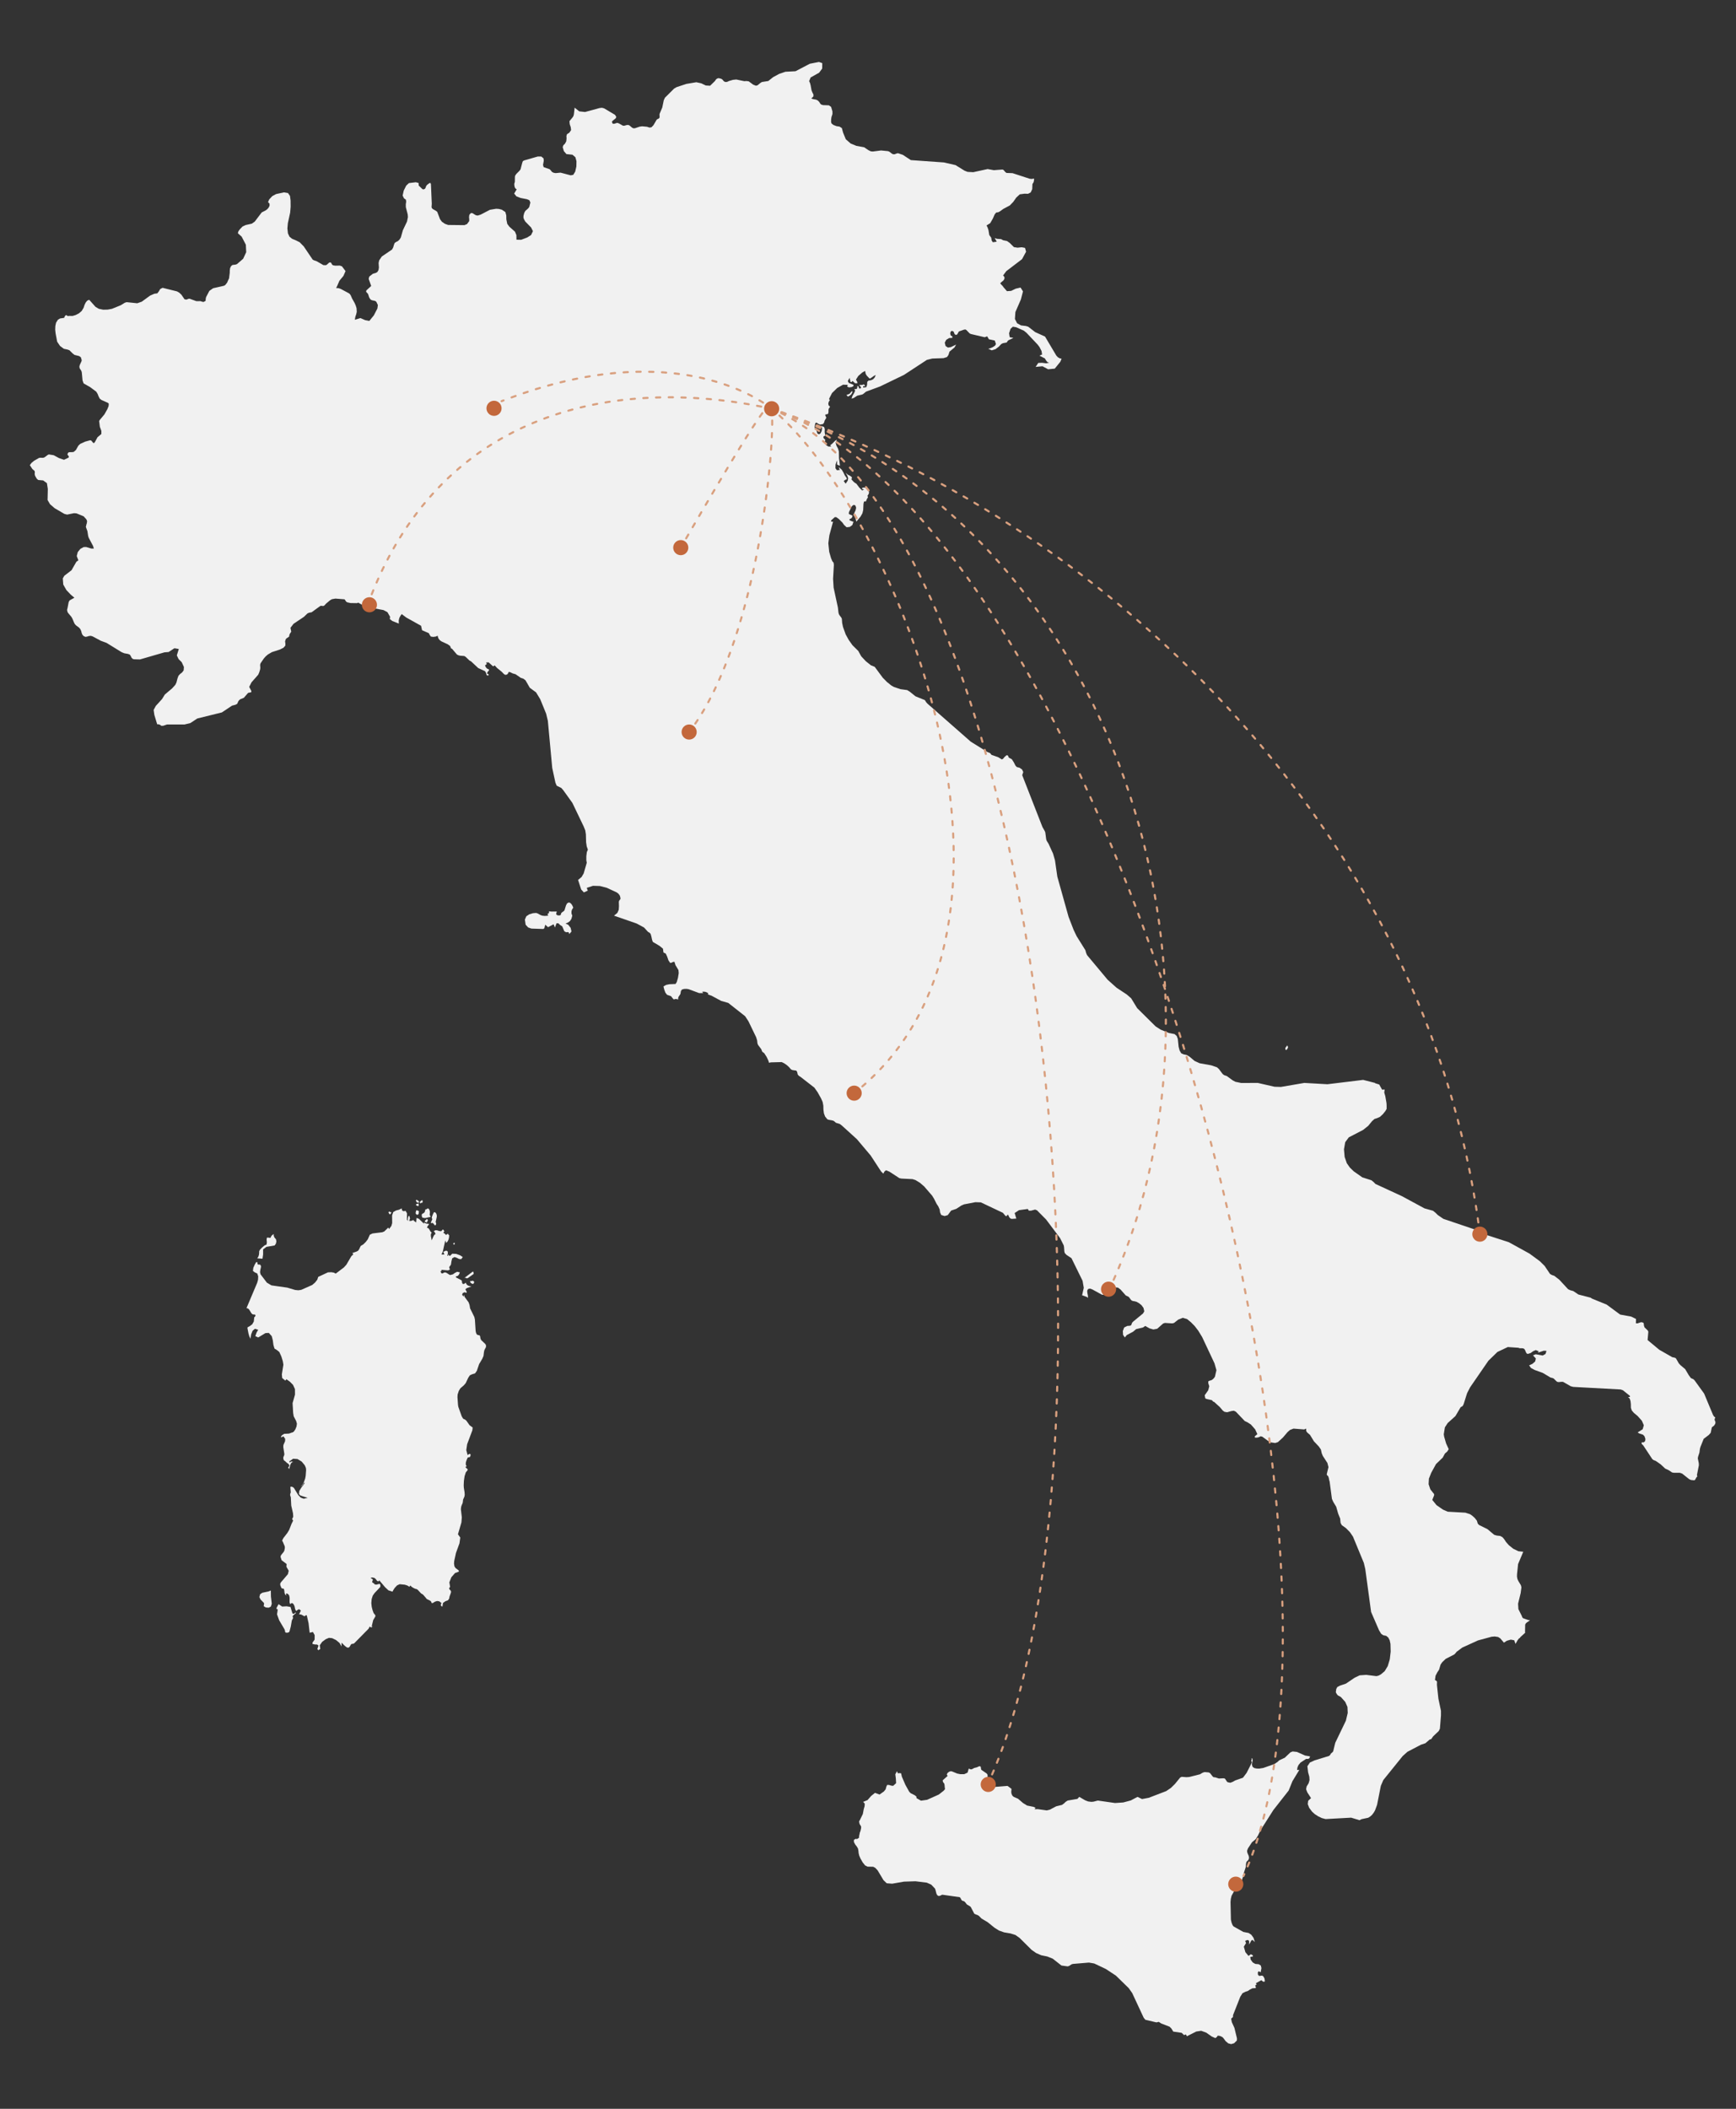 <?xml version="1.0" encoding="utf-8"?>
<!-- Generator: Adobe Illustrator 15.0.0, SVG Export Plug-In . SVG Version: 6.00 Build 0)  -->
<!DOCTYPE svg PUBLIC "-//W3C//DTD SVG 1.1//EN" "http://www.w3.org/Graphics/SVG/1.1/DTD/svg11.dtd">
<svg version="1.1" id="Livello_1" xmlns="http://www.w3.org/2000/svg" xmlns:xlink="http://www.w3.org/1999/xlink" x="0px" y="0px"
	 width="396.85px" height="481.89px" viewBox="0 0 396.85 481.89" enable-background="new 0 0 396.85 481.89" xml:space="preserve">
<rect x="0" y="0" width="396.85" height="481.89" fill="#333333" stroke="none"/>
<g>
	<polygon fill="#F1F1F1" points="95.77,274.556 95.536,274.323 95.428,274.268 95.337,274.227 95.281,274.203 95.185,274.179 
		95.045,274.323 95.173,274.537 95.232,274.655 95.251,274.766 95.564,274.8 95.798,274.841 	"/>
	<polygon fill="#F1F1F1" points="96.527,274.195 96.392,274.323 96.139,274.471 96.04,274.636 95.931,274.668 96.139,275.045 
		96.286,274.81 96.375,274.884 96.482,274.861 96.599,274.715 96.635,274.508 96.567,274.384 	"/>
	<polygon fill="#F1F1F1" points="95.056,275.346 95.263,275.478 95.498,275.608 95.712,275.555 95.682,275.015 95.185,275.151 	"/>
	<polygon fill="#F1F1F1" points="95.065,277.374 95.193,277.511 95.281,277.573 95.348,277.573 95.418,277.61 95.691,277.438 
		95.77,276.773 95.428,276.605 95.271,276.577 95.115,276.636 95.008,277.2 	"/>
	<polygon fill="#F1F1F1" points="89.214,276.939 89.085,276.939 88.934,276.831 88.794,277.065 89.096,277.531 89.292,277.374 
		89.429,277.21 89.389,277.183 89.466,277.015 	"/>
	<polygon fill="#F1F1F1" points="97.223,278.87 97.106,279.025 97.134,279.259 97.357,279.24 97.445,279.309 97.533,279.453 
		97.845,278.803 97.552,278.499 97.464,278.702 	"/>
	<polygon fill="#F1F1F1" points="103.806,284.396 103.836,284.435 103.911,284.322 103.943,284.105 103.964,283.97 103.779,284.039 
		103.619,284.105 103.63,284.25 103.68,284.357 	"/>
	<polygon fill="#F1F1F1" points="107.434,292.748 107.609,293.175 108.087,293.418 108.263,293.313 108.431,292.941 
		108.087,292.641 107.864,292.729 	"/>
	<polygon fill="#F1F1F1" points="108.168,290.594 108.076,290.572 106.255,291.948 106.204,292.044 106.332,291.997 
		106.506,292.004 106.701,292.133 106.984,292.034 108.282,291.108 108.255,290.802 	"/>
	<polygon fill="#F1F1F1" points="98.274,276.82 98.168,276.487 97.991,276.194 97.749,276.128 97.542,276.315 97.357,276.343 
		97.223,276.401 97.164,276.763 97.02,277.065 96.793,277.242 96.558,277.358 96.414,277.522 96.414,277.867 96.537,278.236 
		97.134,278.352 98.43,278.079 98.394,277.924 98.285,277.748 98.226,277.552 98.266,277.19 	"/>
	<polygon fill="#F1F1F1" points="98.625,279.533 98.86,279.424 99.106,279.632 99.367,279.979 99.563,279.999 99.711,279.696 
		99.69,279.479 99.584,279.252 99.845,278.079 99.854,277.776 99.816,277.588 99.7,277.26 99.484,277.044 99.219,276.984 
		99.023,277.349 98.782,277.935 98.695,278.311 98.831,278.588 98.48,279.406 	"/>
	<polygon fill="#F1F1F1" points="61.913,363.451 61.414,363.657 59.962,363.968 59.465,364.301 59.291,364.951 59.553,365.494 
		60.354,366.317 60.354,366.573 60.274,367.028 60.742,367.321 61.407,367.385 61.913,367.139 62.126,366.485 61.933,364.81 	"/>
	<polygon fill="#F1F1F1" points="60.459,284.605 59.834,285.14 59.425,285.58 59.25,285.928 59.24,286.338 59.192,286.751 
		59.066,287.147 58.805,287.551 60.003,287.634 60.147,286.683 60.147,285.5 60.912,284.925 62.781,284.605 63.065,284.201 
		63.182,283.686 63.086,283.188 62.781,282.845 62.636,282.553 62.567,282.312 62.578,281.979 62.159,282.301 61.993,282.504 
		61.913,282.709 61.797,282.877 61.218,282.799 61.009,282.845 60.947,283.284 61.009,283.868 60.937,284.388 	"/>
	<polygon fill="#F1F1F1" points="67.456,368.542 67.434,368.585 67.229,368.75 67.005,368.77 66.839,368.649 66.773,368.427 
		66.408,367.216 65.532,367.062 64.506,367.118 63.678,366.573 63.219,367.423 63.219,367.705 63.465,367.705 63.465,368.018 
		63.327,368.893 63.823,370.26 65.004,372.261 65.133,372.555 65.162,372.848 65.28,373.063 65.67,373.107 66.009,373.008 
		66.168,372.835 66.47,371.712 66.711,370.308 67.014,369.712 66.886,369.411 67.034,369.127 67.68,368.585 67.522,368.488 	"/>
	<polygon fill="#F1F1F1" points="110.906,307.087 109.989,306.218 109.815,305.79 109.774,305.417 109.649,305.152 109.21,305.057 
		108.995,304.929 108.828,304.598 108.732,304.158 108.563,301.536 108.439,300.967 107.465,298.979 107.337,298.198 
		107.131,297.613 106.224,296.374 106.029,295.828 106.001,296.295 105.639,295.896 105.769,295.508 106.185,295.293 
		106.675,295.431 106.675,295.168 106.389,294.619 106.712,294.349 107.784,293.977 107.356,293.899 106.984,293.763 
		106.675,293.519 106.46,293.106 106.096,293.391 105.813,293.409 105.639,293.168 105.573,292.66 105.395,292.503 104.232,291.908 
		104.232,291.653 104.537,291.603 104.791,291.429 104.978,291.139 105.132,290.75 104.497,290.619 104.019,290.864 
		103.531,291.204 102.896,291.363 102.713,291.277 102.127,290.894 101.797,290.75 101.474,290.815 101.184,290.993 
		100.918,290.983 100.676,290.483 100.948,290.435 100.9,290.377 100.918,290.171 102.399,290.301 102.839,290.141 102.685,289.555 
		103.085,288.993 103.201,288.22 103.368,287.551 103.902,287.255 104.401,287.418 104.937,287.695 105.425,287.74 105.794,287.255 
		105.199,286.863 104.286,286.531 103.388,286.486 102.896,286.966 102.762,286.966 102.666,286.907 102.459,286.672 
		102.421,286.789 102.43,286.896 102.411,286.966 102.246,286.966 102.399,286.299 102.295,285.891 101.932,285.794 
		101.337,286.064 101.584,286.672 100.918,286.672 101.22,286.017 101.797,283.434 101.854,283.638 101.952,283.84 102.019,284.045 
		102.362,283.619 102.546,283.217 102.646,282.788 102.685,282.27 102.577,282.183 102.539,282.191 102.518,282.163 
		102.459,281.979 102.246,281.979 102.029,282.191 101.854,282.118 101.65,281.89 101.337,281.686 101.584,281.364 101.309,280.965 
		101.133,281.016 100.988,281.24 100.802,281.364 100.353,281.286 99.933,281.146 99.533,281.123 99.133,281.364 99.318,281.491 
		99.407,281.629 99.464,281.783 99.574,281.979 99.259,282.214 99.056,282.583 98.686,283.434 98.49,282.439 98.499,282.012 
		98.686,281.686 98.362,281.352 98.168,280.981 97.953,280.682 97.584,280.517 97.703,280.331 97.769,280.176 97.845,280.041 
		98.021,279.905 98.021,279.643 97.703,279.643 97.435,279.604 97.193,279.502 96.923,279.348 96.923,279.643 95.757,278.508 
		95.213,278.311 95.133,279.348 94.599,278.964 94.471,278.762 94.247,278.908 94.051,278.964 93.593,279.025 93.593,278.762 
		93.691,278.568 93.722,278.439 93.593,277.88 93.368,277.88 93.262,278.285 93.214,278.593 93.242,278.841 93.368,279.025 
		93.021,278.736 93.04,277.251 92.707,276.692 92.354,276.773 92.072,276.725 91.886,276.52 91.828,276.128 91.233,276.429 
		90.512,276.624 89.896,276.976 89.635,277.728 89.654,279.492 89.466,280.147 88.952,280.839 88.757,280.517 87.85,281.401 
		87.378,281.588 85.168,281.86 84.542,282.152 84.074,283.208 83.589,283.833 83.028,284.377 82.631,284.605 82.435,284.755 
		82.086,285.5 81.872,285.794 81.558,285.977 80.523,286.347 80.66,286.436 80.681,286.455 80.681,286.508 80.749,286.672 
		80.338,287.023 79.178,289.002 78.63,289.612 76.749,291.037 76.321,290.815 75.752,290.718 74.964,290.75 72.748,291.783 
		72.538,292.416 72.029,293.07 71.375,293.634 68.871,294.745 68.224,294.844 67.481,294.776 65.67,294.24 62.059,293.73 
		61.009,293.106 59.563,291.199 59.445,290.705 59.517,290.164 59.639,289.646 59.669,289.294 59.425,288.964 59.141,288.975 
		58.901,288.924 58.805,288.413 58.567,288.413 58.265,288.911 57.916,289.695 57.819,290.423 58.244,290.75 58.805,291.008 
		59.025,291.653 58.988,292.425 58.805,293.106 56.353,298.912 56.744,299.038 56.988,299.303 57.455,300.071 57.65,300.273 
		57.819,300.364 58.244,300.396 58.414,300.51 58.35,300.766 58.208,300.979 58.122,300.967 58.023,301.981 57.65,302.628 
		57.126,303.02 56.579,303.32 56.579,303.582 56.794,304.676 56.979,305.328 57.259,305.927 57.399,304.968 57.737,304.11 
		58.275,303.65 59.025,303.877 58.665,304.479 58.362,305.324 59.025,305.631 60.674,304.633 61.454,304.589 62.117,305.324 
		62.362,306.266 62.501,307.316 62.752,308.175 63.337,308.526 63.854,308.956 64.311,309.954 64.655,311.067 64.782,311.854 
		64.43,314.06 64.506,314.896 65.229,315.491 65.476,315.172 66.292,315.756 66.995,316.476 67.423,317.424 67.434,318.69 
		66.886,320.634 67.014,322.868 67.141,323.637 67.717,324.761 67.875,325.333 67.784,325.97 67.522,326.615 67.188,327.114 
		66.897,327.323 66.665,327.374 66.086,327.59 65.112,327.646 65.004,327.632 64.458,327.97 64.224,328.307 64.322,328.463 
		64.782,328.21 65.193,328.801 65.17,329.323 64.782,330.223 64.762,330.71 65.004,332.25 64.968,332.542 64.85,332.791 
		64.753,333.07 64.782,333.398 64.905,333.713 64.986,333.781 65.086,333.81 65.563,334.262 65.973,334.552 66.177,334.911 
		65.884,335.382 66.106,335.691 66.408,334.62 66.645,334.231 67.014,333.979 66.773,333.997 66.578,333.97 66.441,334.018 
		66.332,334.231 66.106,333.979 67.005,333.341 68.008,333.41 68.956,333.979 69.67,334.834 69.932,335.449 69.978,335.92 
		69.88,337.254 69.773,337.83 69.51,338.578 69.162,339.281 68.778,339.702 68.995,339.555 69.188,339.367 69.327,339.137 
		69.445,338.844 69.67,338.844 69.346,339.348 68.85,339.994 68.418,340.704 68.341,341.419 68.674,341.75 70.33,342.275 
		69.435,342.481 68.751,342.229 68.182,341.641 67.188,340.014 66.897,339.791 66.448,339.702 66.383,339.928 66.47,341.03 
		66.332,341.419 66.332,341.702 66.481,342.146 66.578,344.042 66.977,345.79 67.034,346.589 66.773,347.154 67.014,347.466 
		66.635,348.246 66.097,349.621 65.67,350.321 64.782,351.466 64.536,351.943 64.506,352.118 64.625,352.257 65.092,353.357 
		65.121,353.718 65.004,354.332 64.82,354.672 64.255,355.358 64.118,355.727 64.381,356.536 65.521,357.394 65.476,358.03 
		65.999,358.937 65.813,359.716 64.204,361.601 64.049,361.905 64.08,362.26 64.322,362.856 64.496,362.994 64.723,363.006 
		64.918,363.128 65.004,363.578 65.035,363.948 65.133,364.24 65.269,364.445 65.476,364.583 65.376,364.183 65.572,364.118 
		65.874,364.292 66.106,364.583 66.212,365.117 66.194,366.142 66.332,366.573 66.711,366.293 67.075,366.521 67.326,367.019 
		67.475,367.724 67.62,367.989 67.639,368.143 68.341,367.705 68.778,368.018 68.487,368.659 68.341,368.863 68.871,368.955 
		69.629,369.355 69.88,369.119 70.127,369.119 70.537,370.911 70.789,373.107 71.541,372.934 71.932,373.646 71.922,374.668 
		71.435,375.368 71.435,375.656 71.942,375.778 72.506,375.802 72.808,376.035 72.553,376.813 72.748,377.098 73.218,376.813 
		73.101,375.966 73.656,375.173 74.486,374.569 75.198,374.271 75.937,374.346 76.818,374.776 77.609,375.429 78.076,376.22 
		78.076,375.368 78.809,376.083 79.236,376.425 79.618,376.53 79.891,376.354 80.239,375.778 80.407,375.656 80.749,375.624 
		80.962,375.528 84.25,372.188 84.521,371.678 84.759,371.86 84.853,371.906 85.194,371.678 84.961,371.678 85.311,370.221 
		85.819,369.355 85.783,369.051 85.583,368.837 85.399,368.585 85.158,367.907 84.973,367.169 84.886,366.338 84.961,365.416 
		85.215,364.618 85.615,364.047 86.922,362.661 86.952,362.487 86.952,362.153 86.794,361.927 85.985,362.119 85.625,362.01 
		85.594,362.047 85.506,361.839 85.235,361.687 85.05,361.501 85.194,361.157 85.194,360.85 84.777,360.65 84.813,360.518 
		85.158,360.476 85.625,360.592 85.906,360.85 86.161,361.198 86.436,361.386 86.727,361.157 88.035,362.703 88.794,363.413 
		89.733,363.718 89.851,363.451 90.218,362.877 90.759,362.292 91.356,362.01 92.53,362.125 93.136,362.322 93.593,362.603 
		93.808,362.292 94.061,362.573 94.471,362.846 94.921,363.062 95.263,363.137 95.527,363.325 96.265,364.125 96.578,364.301 
		96.761,364.445 97.584,365.416 98.235,365.723 98.526,365.939 98.686,366.317 98.928,366.317 99.414,366.012 99.913,365.852 
		100.421,365.927 100.918,366.317 100.783,366.652 100.773,366.856 100.891,367.003 101.133,367.139 101.271,366.293 
		101.815,365.907 102.411,365.688 102.685,365.285 102.753,364.866 103.057,364.024 103.122,363.718 102.993,363.433 
		102.762,363.21 102.656,362.964 102.896,362.603 102.722,361.59 103.182,360.42 104.009,359.473 104.888,359.142 104.888,358.886 
		104.149,358.332 103.885,357.923 103.789,357.305 103.836,356.705 104.232,354.877 105.036,352.664 105.219,351.348 
		104.69,350.604 105.481,347.885 105.573,346.725 105.356,344.873 105.425,344.307 105.573,343.874 105.728,343.544 
		105.794,343.291 105.865,342.674 106.167,341.984 106.235,341.553 106.196,340.979 106.029,339.941 106.001,339.418 
		106.048,338.395 106.204,337.331 106.486,336.455 106.898,335.957 106.898,335.691 106.742,335.617 106.605,335.46 106.46,335.382 
		106.46,335.117 106.675,335.117 106.476,334.671 106.497,334.172 106.664,333.653 106.898,333.119 107.055,333.008 107.27,332.999 
		107.472,332.901 107.578,332.512 107.513,332.25 107.317,332.239 107.082,332.367 106.898,332.512 106.594,331.363 
		106.789,330.026 107.979,326.847 108.049,326.204 107.337,325.676 106.616,324.651 106.341,324.418 105.877,324.194 
		105.544,323.646 104.772,321.472 104.703,321.069 104.578,319.296 104.615,318.653 104.888,317.823 105.239,317.25 
		106.038,316.558 106.46,316.069 107.033,314.85 107.405,314.282 107.892,314.051 108.605,313.825 109.003,313.259 109.532,311.707 
		110.244,310.508 110.526,309.867 110.635,308.948 110.733,308.517 111.103,307.8 111.091,307.367 	"/>
	<polygon fill="#F1F1F1" points="296.833,403.342 297.283,402.79 298.589,401.922 298.919,401.945 299.173,401.891 299.37,401.706 
		299.476,401.354 298.324,401.16 296.488,400.339 295.505,400.232 294.991,400.437 293.694,401.67 292.432,402.26 292.054,402.615 
		291.321,403.112 288.786,404 287.837,404.152 287.271,404.134 286.734,404.026 286.341,403.743 286.182,403.209 286.366,402.214 
		286.268,401.797 286.075,401.797 286.182,401.922 286.063,402.251 286.037,402.351 286.081,402.438 286.182,402.759 
		284.974,405.129 284.144,406.232 282.368,406.855 281.813,407.17 281.247,407.385 280.632,407.258 280.447,407.082 
		280.115,406.564 279.987,406.416 279.667,406.357 278.645,406.416 277.813,406.151 277.424,406.113 277.208,405.941 
		276.623,405.188 276.309,405.021 275.403,404.945 275.092,405.021 274.791,405.16 274.332,405.444 271.872,406.065 
		271.212,406.113 270.152,406.028 269.795,406.185 268.576,407.676 267.659,408.572 266.587,409.294 262.617,410.816 
		261.074,411.108 260.032,410.61 258.508,411.422 256.774,411.887 254.898,412.014 250.962,411.45 249.985,411.704 249.509,411.751 
		248.755,411.659 248.085,411.403 246.719,410.61 246.298,411.071 244.073,411.45 243.627,411.73 243.229,412.112 242.774,412.445 
		241.452,412.764 240.006,413.527 239.294,413.701 237.227,413.412 236.524,413.431 236.597,413.282 236.611,413.234 
		236.75,413.116 236.294,412.895 234.791,412.591 233.854,412.007 232.715,411.029 231.754,410.621 231.431,410.339 231.219,409.87 
		231.171,409.49 231.227,408.777 230.33,408.104 226.379,408.417 225.911,407.258 225.794,406.876 225.756,405.556 225.569,405.277 
		224.343,404.434 224.272,404.249 224.238,403.972 224.174,403.707 224.014,403.599 223.758,403.646 223.319,403.851 
		222.684,404.014 222.322,404.229 221.954,404.342 221.456,404.152 221.183,405.073 220.42,405.425 219.533,405.425 218.8,405.277 
		217.691,404.815 217.359,404.738 216.991,404.856 216.619,405.129 216.434,405.481 216.619,405.833 215.498,406.828 
		215.564,407.197 215.867,407.596 215.936,407.97 215.973,408.478 216.033,408.73 215.986,408.903 215.709,409.217 214.609,410.077 
		211.926,411.281 210.532,411.478 209.509,410.895 209.487,410.534 209.1,410.229 208.189,409.774 207.853,409.442 206.962,407.843 
		206.161,405.979 205.996,405.227 205.624,405.179 205.247,405.227 205.049,404.738 204.669,405.45 204.796,406.479 204.848,407.48 
		204.17,408.094 203.764,408.047 203.246,407.891 202.816,407.871 202.631,408.24 202.456,408.886 202.048,409.383 201.063,410.077 
		200.025,409.691 199.159,410.386 198.318,411.344 197.323,411.751 197.686,412.168 197.646,412.748 197.452,413.418 
		197.246,414.516 196.497,416.053 196.409,416.134 196.398,416.189 196.427,416.472 196.513,416.834 196.799,417.281 
		196.866,417.475 196.836,417.829 196.662,418.579 196.596,418.609 196.36,419.74 196.427,419.855 196.282,420.014 195.811,420.309 
		195.766,420.139 195.209,420.414 195.199,420.914 195.494,421.478 195.872,421.964 196.144,422.43 196.232,422.922 196.282,423.46 
		196.427,424.063 196.729,424.744 197.204,425.572 197.753,426.266 198.318,426.558 199.604,426.579 200.075,426.821 
		200.621,427.393 201.972,429.651 202.709,430.353 203.949,430.45 206.64,429.981 209.273,429.894 211.869,430.216 212.882,430.667 
		213.73,431.555 213.857,431.894 214.064,432.716 214.267,433.093 214.582,433.269 214.911,433.201 215.391,432.966 219.36,433.523 
		219.525,433.651 219.834,434.225 220.022,434.354 220.391,434.457 220.647,434.692 221.016,435.183 221.717,435.6 221.913,435.766 
		222.723,437.308 223.084,437.481 223.494,437.631 223.798,437.825 224.391,438.422 225.765,439.236 227.356,440.518 
		228.361,441.15 229.533,441.57 231.016,441.822 232.134,442.175 233.093,442.855 235.832,445.577 236.867,446.299 238.036,446.805 
		239.421,447.089 240.653,447.585 242.649,449.15 244.073,449.345 244.408,449.236 245,448.856 245.295,448.781 248.932,448.476 
		250.152,448.688 252.806,449.948 255.087,451.449 258.021,454.309 258.822,455.442 261.446,461.078 261.826,461.544 
		264.362,462.149 264.89,462.023 265.474,462.396 267.375,463.134 267.774,463.533 268.207,464.247 270.135,464.53 270.671,465.046 
		271.072,464.891 271.162,464.99 271.314,465.318 273.453,464.236 274.595,464.063 275.765,464.496 277.022,465.379 
		277.833,465.738 278.201,465.454 278.342,465.2 278.633,465.184 279.08,465.318 279.474,465.534 279.715,465.789 280.184,466.439 
		280.786,466.938 281.441,467.104 282.104,466.912 282.75,466.293 282.767,465.789 282.19,463.398 281.599,462.103 281.441,461.293 
		281.853,460.934 281.881,460.462 283.528,456.279 284.045,455.468 284.74,455.129 285.256,454.97 285.733,454.64 286.311,454.351 
		287.067,454.309 287.067,454.008 286.932,453.741 287.011,453.652 287.295,453.479 287.067,453.207 288.213,452.571 
		288.397,452.504 288.571,452.721 288.903,452.883 289.153,452.749 289.058,452.104 288.786,451.599 288.504,451.449 
		287.837,451.526 287.576,451.268 287.53,450.768 287.716,450.448 288.191,450.696 288.367,449.724 288.213,449.139 
		287.742,448.848 286.963,448.781 286.376,448.445 285.898,447.776 285.813,447.181 286.407,447.089 286.407,446.817 
		285.946,446.563 285.411,446.955 284.7,446.104 284.34,444.847 284.846,444.024 284.642,443.526 285.047,443.335 285.381,443.335 
		285.564,443.637 285.529,444.328 285.804,443.921 286.028,443.453 286.329,443.289 286.853,443.783 286.55,442.809 
		286.053,442.123 285.44,441.71 284.23,441.473 281.986,440.214 281.756,439.902 281.531,439.333 281.384,438.651 281.297,434.637 
		281.367,433.904 281.531,433.221 282.155,432.087 283.705,430.247 284.184,428.752 284.377,427.885 284.766,426.699 
		284.846,425.854 284.945,425.457 285.393,425.001 285.529,424.588 285.467,424.126 285.14,423.359 285.079,422.922 
		285.295,422.364 286.211,420.973 287.021,420.309 287.566,419.446 288.191,418.169 291.101,413.607 294.593,409.158 
		295.449,407.032 297.029,404.434 296.51,404.455 296.608,403.861 	"/>
	<polygon fill="#F1F1F1" points="194.391,89.761 194.216,89.976 193.981,90.083 193.504,90.256 193.824,90.63 194.174,90.463 
		194.586,90.133 194.897,89.576 194.76,89.372 	"/>
	<polygon fill="#F1F1F1" points="294.297,239.687 294.453,239.316 294.326,238.975 294.199,238.948 294.099,239.112 
		294.033,239.201 293.847,239.425 293.837,239.835 294.052,239.952 	"/>
	<polygon fill="#F1F1F1" points="130.804,207.762 131.049,207.441 130.882,207.001 130.649,206.613 130.354,206.33 130.045,206.213 
		129.645,206.419 129.388,206.896 129.04,208.018 128.823,208.25 128.541,208.435 128.287,208.673 128.179,209.08 127.947,209.188 
		127.467,209.177 127.128,208.924 127.272,208.289 126.066,208.309 125.508,208.243 125.508,208.623 125.086,208.924 
		125.205,208.995 125.255,208.982 125.275,209.03 125.303,209.243 124.543,209.304 123.958,209.243 123.568,209.099 122.844,208.7 
		122.513,208.623 121.82,208.681 121.01,208.924 120.318,209.381 119.989,210.145 120.161,211.312 120.737,211.937 121.471,212.193 
		124.134,212.282 124.316,212.249 124.475,211.987 124.641,211.312 125.282,211.879 126.553,211.207 126.855,211.946 
		127.226,210.982 127.637,210.982 128.066,211.393 128.481,211.646 128.58,211.813 128.912,212.604 129.04,212.844 129.42,213.03 
		129.751,213.002 129.994,213.038 130.142,213.44 130.64,212.864 130.451,212.034 129.897,211.321 129.282,211.037 129.867,210.797 
		130.296,210.472 130.619,209.987 130.823,209.243 130.64,208.729 130.649,208.212 	"/>
	<polygon fill="#F1F1F1" points="392.028,324.662 391.953,324.356 392.115,323.872 391.9,323.765 391.737,323.566 391.589,323.314 
		389.563,318.451 387.398,315.455 387.113,315.172 386.536,314.908 386.068,314.275 385.229,312.86 384.159,311.961 
		383.787,311.563 383.131,310.42 382.91,310.268 382.266,310.127 379.301,308.431 376.641,306.218 376.813,304.306 376.684,304.04 
		375.938,303.32 375.799,302.892 375.778,302.509 375.654,302.239 375.168,302.13 374.338,302.406 373.967,302.393 373.992,301.399 
		372.891,300.859 370.367,300.396 367.283,298.119 363.947,296.757 363.605,296.534 360.817,295.81 359.66,295.028 358.99,294.844 
		358.474,294.609 356.458,292.434 355.297,291.535 354.771,291.363 354.332,291.108 353.111,289.294 352.02,288.214 
		349.649,286.469 344.93,283.868 339.367,282.064 338.694,281.364 338.499,281.364 338.499,281.686 338.273,281.686 
		337.603,281.115 329.947,278.521 328.669,277.642 328.161,277.135 327.586,276.675 325.636,276.128 320.484,273.342 
		314.429,270.549 313.989,270.092 313.495,269.703 311.433,269.045 309.483,267.68 308.595,266.824 307.886,265.819 
		307.386,264.377 307.234,262.627 307.515,261.008 308.329,259.906 311.63,258.188 312.78,257.265 313.648,256.2 314.203,255.702 
		314.868,255.485 315.466,255.215 316.136,254.593 316.702,253.89 316.982,253.398 316.982,252.641 316.956,252.088 
		316.678,250.477 316.438,249.656 316.537,248.974 315.951,249.004 315.286,247.824 314.362,247.537 314.331,247.462 
		311.617,246.769 303.446,247.764 298.17,247.462 292.831,248.378 291.358,248.337 287.521,247.462 283.75,247.48 282.399,247.199 
		281.783,246.866 280.447,245.891 279.864,245.693 279.519,245.451 278.645,244.291 278.201,243.891 276.858,243.435 
		274.233,242.965 273.085,242.438 271.931,241.471 271.298,241.081 270.554,240.927 270.023,240.683 269.658,240.05 
		269.434,239.201 269.248,237.401 268.996,236.732 268.497,236.3 267.191,236.05 265.328,235.289 264.175,234.547 259.946,230.361 
		258.589,228.131 257.586,227.258 255.252,225.713 253.206,223.886 248.504,218.26 248.298,217.789 248.114,217.125 
		246.103,213.902 245.432,212.495 244.278,209.52 241.704,200.319 241.17,196.597 240.719,195.037 239.683,192.781 239.294,192.167 
		239.162,191.798 238.953,190.208 238.816,189.886 238.31,188.998 233.678,177.136 233.921,176.421 233.638,175.838 233.062,175.43 
		232.446,175.285 232.134,174.951 231.766,174.219 231.299,173.489 230.673,173.157 230.577,173.07 230.518,172.864 230.42,172.668 
		230.229,172.583 230.036,172.619 229.932,172.719 229.863,172.805 229.775,172.853 229.601,173.019 229.347,173.351 
		229.036,173.546 228.163,173.019 226.654,172.496 226.336,172.094 225.696,171.831 221.913,169.479 212.025,160.799 
		211.739,160.487 211.429,159.989 209.273,159.11 207.997,158.077 207.382,157.694 205.84,157.483 204.36,156.986 203.755,156.645 
		202.76,155.844 201.799,154.871 199.957,152.379 199.091,152.027 197.91,151.083 196.866,149.962 196.207,148.753 194.878,147.446 
		194.009,146.217 193.318,144.96 192.711,143.27 192.518,142.366 192.448,141.419 192.361,141.191 191.912,140.587 191.765,140.325 
		191.676,139.985 191.54,138.812 190.564,134.278 190.44,132.281 190.625,129.079 190.554,128.573 190.282,128.269 189.979,127.558 
		189.56,126.105 189.355,124.144 189.59,122.341 190.44,119.201 190.001,119.201 190.001,118.917 190.837,118.165 191.181,118.185 
		191.765,118.603 192.595,119.433 192.944,119.941 193.527,120.488 194.253,120.409 194.846,119.98 195.104,119.201 
		194.846,119.161 194.436,118.976 194.216,118.917 194.216,118.603 194.586,118.478 194.835,118.144 194.857,117.806 
		194.045,117.462 194.068,117.024 194.436,116.273 194.543,115.981 194.826,115.593 195.189,115.356 195.561,115.531 
		195.713,116.038 195.59,116.606 195.104,117.648 195.364,118.036 195.579,118.546 195.713,118.995 195.766,119.201 196.717,118.05 
		197.147,117.297 197.323,116.576 197.394,115.103 197.519,114.603 197.764,114.567 197.968,114.567 198.056,114.295 
		198.166,114.049 198.426,113.611 198.299,113.308 198.622,112.811 198.65,112.392 198.448,111.934 198.097,111.599 
		197.636,111.416 197.11,111.438 197.11,111.776 197.204,111.786 197.42,111.756 197.531,111.776 197.11,112.098 196.416,111.398 
		195.766,110.528 195.421,110.325 195.168,110.121 194.651,109.561 194.76,109.073 194.371,108.752 193.787,108.459 
		193.318,108.041 193.697,108.703 193.891,109.26 193.794,109.825 193.318,110.528 192.867,109.905 193.053,109.796 193.16,109.688 
		193.297,109.61 193.551,109.561 193.551,109.248 193.129,108.648 192.808,107.972 192.409,107.322 191.765,106.761 
		191.851,107.075 191.903,107.213 192.011,107.388 191.307,107.45 190.983,106.994 191.004,106.176 191.33,105.173 191.33,105.369 
		191.365,105.809 191.33,106.111 191.676,106.314 192.011,106.422 191.794,104.693 191.765,103.165 191.569,102.51 191.219,101.857 
		191.023,101.191 191.33,100.494 190.954,100.68 190.236,101.398 189.755,101.771 189.871,101.857 189.913,101.887 190.001,102.052 
		189.386,102.04 188.841,101.711 188.545,101.155 188.653,100.494 188.343,100.207 188.215,99.935 188.303,99.695 188.653,99.556 
		188.518,98.744 188.545,98.095 188.41,97.606 187.764,97.33 187.923,97.85 187.835,98.484 187.58,99.017 187.229,99.243 
		186.851,99.057 186.553,98.095 186.205,97.683 186.379,96.699 186.656,96.569 187.026,96.834 187.454,97.026 188.138,96.902 
		188.379,96.58 188.527,96.084 188.898,95.459 188.625,94.843 188.768,94.688 189.073,94.667 189.318,94.525 189.405,94.063 
		189.386,93.731 189.446,93.402 189.755,92.951 189.424,92.621 189.345,92.212 189.471,91.78 189.755,91.36 189.56,91.36 
		189.56,91.067 190.205,89.811 191.395,88.652 192.722,87.911 193.776,87.94 193.687,88.377 194.115,88.527 194.704,88.447 
		195.104,88.223 195.104,87.94 194.021,87.49 193.813,87.079 194.216,86.34 194.436,87.306 194.651,87.306 194.897,87.052 
		195.451,87.565 195.979,87.585 195.979,87.306 195.675,86.738 196.211,85.909 197.082,85.15 197.764,84.76 197.891,85.421 
		198.145,85.842 198.768,86.494 198.992,86.458 199.811,85.872 200.203,85.704 199.939,86.289 199.57,86.679 199.109,86.893 
		198.543,86.964 198.25,87.267 198.221,87.911 198.046,88.473 197.323,88.561 197.323,88.223 197.657,88.244 197.764,88.223 
		197.753,88.181 197.657,88.007 197.559,87.869 197.531,87.94 197.47,87.83 197.137,87.948 196.789,87.977 196.427,87.94 
		196.866,88.561 196.652,88.789 196.484,88.797 196.349,88.612 196.207,88.223 195.979,88.223 195.969,88.641 195.85,88.855 
		195.626,88.925 195.325,88.874 195.484,89.293 195.269,89.793 194.907,90.388 194.651,91.067 195.093,90.983 195.979,90.417 
		197.159,90.133 197.42,89.959 197.968,89.499 201.169,88.317 206.64,85.674 211.91,82.223 213.124,81.931 215.684,81.843 
		216.473,81.597 216.811,81.128 217.057,80.351 218.189,79.411 218.571,78.748 217.341,79.326 216.688,79.421 216.158,79.063 
		215.973,78.293 216.323,77.646 216.977,77.247 217.697,77.213 217.697,76.856 217.341,76.673 217.223,76.233 217.309,75.794 
		217.586,75.602 217.975,75.743 218.247,76.39 218.571,76.543 218.83,76.399 219.201,75.743 220.354,75.333 220.695,75.287 
		220.899,75.405 221.68,76.206 221.964,76.329 225.103,77.064 225.669,76.856 226.068,77.532 227.395,77.811 227.677,78.612 
		227.463,78.983 226.956,79.326 226.372,79.58 225.911,79.698 226.713,80.059 227.572,79.795 228.335,79.208 228.898,78.612 
		229.26,78.426 230.146,78.261 230.322,77.961 230.498,77.775 231.667,77.213 230.813,77.054 230.673,76.146 231.016,75.131 
		231.55,74.652 232.304,74.782 234.064,75.57 234.663,76.057 237.209,78.748 237.628,79.307 238.094,80.202 238.222,81.002 
		237.628,81.276 238.857,81.902 239.162,82.417 239.451,82.75 239.864,82.876 239.17,83.023 238.202,82.902 237.335,82.936 
		236.976,83.498 236.739,83.842 238.319,83.695 239.597,84.387 241.12,84.233 242.396,82.661 242.643,82.056 242.592,81.92 
		242.298,81.902 241.812,81.627 241.471,81.247 238.893,76.908 236.65,75.895 235.062,74.664 234.524,74.498 233.406,74.362 
		232.508,73.864 232.01,72.891 232.118,71.31 233.374,68.432 233.854,66.587 233.299,65.709 232.198,65.963 231.151,66.471 
		230.186,66.539 229.31,65.525 229.288,65.472 229.267,65.425 229.239,65.386 229.212,65.349 229.063,65.224 228.644,64.734 
		229.133,64.284 229.31,64.17 229.55,63.847 229.646,63.524 229.562,63.221 229.31,62.948 230.036,61.965 233.638,59.222 
		234.563,57.516 234.322,56.648 233.56,56.503 232.616,56.601 231.786,56.472 230.813,55.509 230.203,55.076 229.31,54.894 
		228.848,54.639 227.882,54.569 227.385,54.397 227.854,55.226 226.966,55.359 226.693,54.951 226.586,54.31 226.156,53.723 
		226.15,53.714 225.954,52.543 225.765,51.987 225.523,51.518 226.359,51.001 226.956,49.966 227.395,48.971 227.747,48.556 
		228.176,48.512 228.577,48.309 229.347,47.746 230.847,46.944 231.637,46.126 232.32,45.149 233.12,44.408 234.213,44.262 
		235.012,44.289 235.614,43.97 235.968,43.227 236.016,42.037 236.204,41.787 236.32,41.491 236.381,41.158 236.381,40.799 
		235.872,40.898 235.383,40.846 231.474,39.571 230.099,39.52 229.845,39.346 229.396,38.828 229.17,38.738 227.191,38.888 
		225.776,38.633 222.487,39.346 221.183,39.276 220.499,39.006 218.442,37.733 215.801,37.124 208.219,36.586 206.386,35.383 
		205.295,35.013 205.041,35.053 204.521,35.249 204.219,35.255 203.919,35.133 203.334,34.684 203.021,34.544 201.422,34.382 
		199.539,34.626 199.07,34.587 198.532,34.322 197.531,33.648 195.785,33.338 194.468,32.801 193.345,31.816 192.729,30.304 
		192.448,29.27 191.912,28.927 191.237,28.832 190.564,28.576 190.253,28.355 190.067,28.167 189.989,27.856 190.001,27.243 
		190.086,26.694 190.205,26.373 190.3,26.03 190.293,25.446 189.989,24.421 189.482,24.07 188.118,24.02 187.675,23.857 
		187.481,23.633 187.308,23.329 186.939,22.96 186.574,22.774 185.815,22.638 185.472,22.501 185.943,22.033 185.953,21.593 
		185.727,21.155 185.512,20.626 185.318,19.535 185.179,19.001 184.968,18.529 185.308,17.703 187.258,16.612 187.952,15.671 
		187.97,14.427 187.211,14.16 185.123,14.568 181.856,16.277 179.545,16.397 178.12,16.884 176.744,17.626 175.63,18.513 
		174.159,18.745 173.799,18.979 173.164,19.498 172.797,19.586 172.19,19.35 171.142,18.579 170.532,18.513 170.288,18.551 
		170.044,18.529 169.996,18.513 169.983,18.513 168.317,18.169 167.548,18.248 166.611,18.52 166.6,18.529 166.287,18.686 
		165.984,18.745 165.692,18.697 165.419,18.529 165.257,18.296 165.071,18.122 164.854,17.995 164.288,17.856 163.968,17.932 
		163.675,18.149 163.432,18.52 163.422,18.529 162.331,19.594 161.333,19.535 160.329,19.047 159.179,18.794 156.913,19.173 
		154.671,19.908 154.099,20.246 152,22.335 151.74,22.91 151.395,24.568 150.781,26.021 150.76,26.205 150.789,26.694 
		150.743,26.929 150.594,27.084 150.246,27.243 150.107,27.368 149.385,28.605 148.926,29.083 148.467,29.155 147.923,28.968 
		146.789,28.863 146.236,28.94 145.162,29.299 144.839,29.328 144.507,29.181 143.955,28.713 143.672,28.559 143.336,28.559 
		142.723,28.732 142.399,28.724 141.476,28.195 141.093,28.072 140.409,28.284 140.071,28.274 139.875,27.856 140.022,27.622 
		140.744,27.046 140.897,26.715 140.586,26.236 138.108,24.765 137.61,24.625 137.047,24.692 133.75,25.591 132.416,25.446 
		131.361,24.599 131.194,26.11 131.077,26.539 130.882,26.839 130.178,27.688 130.239,28.381 130.471,29.074 130.552,29.721 
		130.159,30.313 129.614,30.664 129.485,31.093 129.516,31.631 129.441,32.303 129.138,32.85 128.784,33.191 128.628,33.629 
		128.902,34.538 129.485,35.211 130.861,35.354 131.537,35.929 131.781,36.826 131.76,38.037 131.497,39.21 131.049,39.949 
		130.462,40.066 128.143,39.452 127.02,39.561 126.61,39.492 126.24,39.326 126.034,39.11 125.871,38.879 125.615,38.651 
		124.28,38.196 124.134,37.689 124.309,36.722 124.249,36.184 123.733,35.768 122.902,35.775 119.84,36.655 119.527,36.826 
		119.395,37.17 118.994,38.703 118.717,39.06 118.025,39.754 117.742,40.176 117.707,40.516 117.697,41.54 117.559,42.037 
		117.598,42.477 117.677,42.808 117.831,43.072 118.117,43.266 117.538,44.233 118.047,44.865 119.005,45.237 120.445,45.52 
		121,45.743 121.246,46.263 120.995,47.283 120.768,47.597 120.087,48.201 119.84,48.662 119.676,49.295 119.656,49.714 
		119.783,50.112 120.087,50.631 121.41,51.987 121.83,52.826 121.4,53.714 120.502,54.278 119.138,54.795 118.065,54.774 
		118.047,53.723 117.717,52.936 116.436,51.801 115.96,51.157 115.752,50.132 115.734,49.218 115.528,48.458 114.721,47.918 
		114.044,47.746 113.426,47.704 112.009,47.939 109.859,49.052 109.19,49.264 108.769,49.179 107.979,48.699 107.638,48.688 
		107.287,49.089 107.219,49.627 107.27,50.154 107.26,50.522 106.761,51.204 106.156,51.449 102.451,51.409 101.7,51.139 
		101.014,50.667 100.598,50.103 99.953,48.416 99.672,48.182 98.958,47.78 98.724,47.56 98.655,47.295 98.707,46.58 98.511,42.095 
		98.404,41.802 98.148,41.852 97.63,42.244 97.409,42.535 97.302,42.876 97.134,43.15 96.785,43.292 96.537,43.189 95.719,42.396 
		95.691,41.821 95.056,41.646 93.478,41.841 92.86,42.417 92.295,43.549 92.044,44.688 92.354,45.324 92.784,45.619 92.852,46.082 
		92.763,46.679 92.774,47.344 93.203,49.001 93.251,49.609 93.044,50.631 92.1,52.61 91.624,54.278 91.332,54.745 90.953,55.099 
		90.563,55.282 90.207,55.546 90.036,56.006 89.884,56.541 89.624,57.02 87.281,58.612 86.677,59.504 86.552,60.11 86.619,61.155 
		86.522,61.729 86.259,62.159 85.956,62.345 85.243,62.559 84.415,63.201 84.28,63.731 84.853,65.349 83.793,66.325 83.722,66.441 
		83.691,66.567 83.722,66.685 83.793,66.801 84.131,67.154 84.405,67.993 84.698,68.432 85.009,68.605 85.722,68.753 86.024,68.95 
		86.383,69.71 86.27,70.498 85.46,72.068 84.426,73.336 83.46,73.151 82.398,72.684 81.117,73.072 81.237,72.36 81.43,71.808 
		81.558,71.243 81.507,70.433 81.322,69.826 81.06,69.222 80.494,68.228 80.172,67.484 79.968,67.191 79.752,67.017 77.891,66.021 
		77.403,65.848 76.844,65.815 76.896,65.688 77.023,65.468 77.588,64.161 78.517,63.036 78.992,61.945 78.171,60.863 77.684,60.688 
		76.69,60.712 76.173,60.638 75.92,60.473 75.688,60.044 75.424,59.944 75.219,60.033 74.721,60.481 74.486,60.605 73.922,60.581 
		72.408,59.704 71.784,59.488 71.473,59.319 69.435,56.306 68.507,55.359 67.62,54.914 66.773,54.569 66.177,54.085 65.825,53.332 
		65.697,52.201 65.804,51.001 66.332,48.58 66.441,47.238 66.428,45.822 66.292,44.771 65.845,44.125 64.918,43.959 63.111,44.349 
		62.234,44.825 61.552,45.559 61.281,46.154 61.407,46.35 61.61,46.516 61.629,46.982 61.436,47.409 61.112,47.792 60.742,48.076 
		59.824,48.544 58.235,50.64 57.573,51.106 56.168,51.423 55.466,51.745 54.833,52.385 54.511,52.845 54.374,53.236 54.49,53.412 
		55.243,54.074 56.199,55.919 56.286,57.624 55.583,59.135 54.168,60.356 53.817,60.473 53.153,60.548 52.833,60.796 52.6,61.272 
		52.53,61.807 52.52,62.325 52.356,63.651 52.294,63.738 51.984,64.432 51.958,64.537 51.557,65.055 51.322,65.251 51.009,65.349 
		48.716,65.867 47.859,66.471 47.106,67.903 47.008,68.379 47.028,68.62 46.962,68.77 46.552,68.994 46.367,68.986 45.793,68.811 
		44.895,68.822 43.343,68.257 43.029,68.294 42.788,68.411 42.511,68.469 42.113,68.335 42.067,68.216 41.459,67.33 40.973,66.878 
		40.465,66.587 37.167,65.77 36.632,66.042 36.312,66.577 35.958,67.037 35.284,67.126 34.322,67.544 32.408,68.938 31.373,69.3 
		28.936,69.048 28.515,69.19 27.608,69.749 25.609,70.565 24.633,70.749 23.581,70.771 22.586,70.565 21.833,70.119 20.383,68.498 
		19.925,68.713 19.583,69.143 19.319,69.697 19.116,70.324 18.674,71.063 18.022,71.62 17.292,71.989 16.598,72.196 15.797,72.186 
		15.572,72.227 15.455,72.204 15.193,72.03 15.077,72.01 14.919,72.139 14.783,72.352 14.685,72.554 14.685,72.635 13.732,72.77 
		13.233,73.072 12.813,73.746 12.649,74.51 12.618,75.333 12.706,76.155 13.065,78.079 13.72,79.051 14.597,79.705 15.438,79.882 
		15.875,80.038 16.608,80.771 17.038,81.1 18.091,81.364 18.489,81.648 18.685,82.331 18.609,82.592 18.237,83.402 18.148,83.782 
		18.207,84.155 18.567,84.701 18.693,85.043 18.871,86.942 19.116,87.617 20.587,88.447 22.001,89.499 22.312,90.006 22.538,90.583 
		22.802,91.1 23.23,91.421 24.615,92.026 24.868,92.221 24.829,92.796 24.547,93.489 23.875,94.688 22.829,95.936 22.662,96.211 
		22.829,97.536 23.171,98.452 23.171,99.178 22.295,99.915 21.68,101.038 21.464,101.263 21.29,101.191 20.892,100.705 
		20.635,100.599 19.496,100.911 18.334,101.437 17.915,101.836 17.357,102.824 16.878,103.253 16.587,103.32 15.828,103.33 
		15.572,103.447 15.408,103.827 15.551,104.078 15.751,104.283 15.681,104.569 14.628,105.071 13.465,104.668 12.274,104.022 
		11.147,103.838 10.9,103.964 10.315,104.412 10.044,104.569 9.788,104.619 9.203,104.597 8.91,104.649 7.794,105.291 
		7.204,105.778 6.823,106.296 7.39,107.164 7.915,107.623 7.966,107.946 7.925,108.303 8.015,108.723 8.404,109.396 8.747,109.688 
		9.875,109.785 10.727,110.412 10.931,111.721 10.874,114.262 11.438,115.218 12.501,116.136 14.723,117.434 15.341,117.591 
		16.929,117.27 17.495,117.316 19.116,117.981 19.699,118.623 19.828,118.848 19.905,119.11 19.895,119.257 19.854,119.377 
		19.865,119.596 19.808,119.627 19.64,120.341 19.623,120.396 19.983,121.384 20.158,122.504 20.285,122.893 21.27,124.75 
		21.454,125.346 20.881,125.354 19.711,125.001 19.116,125.012 18.373,125.423 17.778,126.154 17.542,127.071 17.915,128.037 
		17.456,128.377 16.355,130.3 14.706,131.567 14.354,132.17 14.46,133.578 15.181,134.843 16.167,135.877 17.008,136.592 
		15.925,137.188 15.7,137.577 15.429,138.981 15.352,139.252 15.341,139.478 15.455,139.895 15.593,140.103 16.306,140.941 
		16.558,141.381 16.94,142.295 17.125,142.638 17.419,142.939 18.05,143.398 18.353,143.751 18.558,144.187 18.663,144.619 
		18.813,145.008 19.116,145.351 19.54,145.536 19.933,145.464 20.315,145.341 20.753,145.299 21.161,145.417 23.063,146.434 
		24.361,146.912 27.794,149.026 28.408,149.281 29.25,149.427 29.676,149.591 29.891,149.915 30.07,150.295 30.37,150.587 
		30.681,150.655 31.989,150.694 37.606,149.066 38.542,148.997 39.871,148.131 40.873,148.303 40.423,149.766 40.825,150.607 
		41.537,151.319 42.045,152.414 41.987,153.192 41.625,153.667 41.157,154.028 40.799,154.429 40.592,154.976 40.327,155.982 
		40.076,156.499 39.353,157.298 37.686,158.708 37.034,159.756 35.629,161.294 35.122,162.223 35.284,163.358 35.931,165.512 
		36.271,165.512 36.613,165.647 36.865,165.853 37.285,165.853 38.193,165.551 42.162,165.558 43.506,165.237 45.106,164.185 
		50.727,162.797 53.049,161.249 53.828,161.044 54.219,160.837 54.383,160.487 54.472,160.263 54.664,160.008 54.912,159.801 
		55.748,159.454 56.707,158.341 57.455,158.168 57.455,157.894 56.969,156.966 57.494,155.92 59.025,154.188 59.26,153.647 
		59.465,152.967 59.506,152.615 59.465,151.904 59.563,151.573 60.323,150.459 60.742,149.992 61.23,149.563 62.167,149.018 
		63.973,148.433 64.782,148.033 65.229,147.533 65.24,147.055 65.17,146.567 65.347,146.021 65.521,145.864 66.009,145.536 
		66.106,145.428 66.147,145.104 66.246,144.854 66.578,144.344 66.398,143.468 67.102,142.549 69.501,140.941 70.291,140.171 
		70.67,140.015 71.23,139.915 73.218,138.472 73.461,138.432 73.727,138.472 73.969,138.472 74.192,138.326 74.537,137.936 
		75.471,137.157 75.861,136.929 76.68,136.784 78.776,136.952 79.115,137.458 79.362,137.633 80.116,137.802 81.608,137.828 
		81.9,137.711 82.834,138.247 84.405,138.812 87.665,139.409 88.569,139.89 89.174,140.941 89.106,141.458 89.701,141.916 
		91.175,142.5 91.149,141.798 91.282,141.231 91.517,140.765 91.828,140.325 92.86,141.105 96.256,142.998 96.482,144.014 
		98.021,144.685 98.247,145.116 98.49,145.464 99.045,145.543 99.65,145.458 100.029,145.268 100.208,145.856 100.507,146.264 
		100.9,146.557 102.362,147.233 102.896,147.622 103.122,148.186 103.329,148.245 104.45,149.563 104.772,149.731 105.172,149.837 
		106.117,149.906 106.44,150.09 107.317,150.937 107.689,151.132 109.327,152.664 110.887,153.377 111.091,153.727 111.276,154.319 
		111.609,154.371 111.737,154.138 111.317,153.881 111.493,153.516 111.59,153.377 111.772,153.249 111.772,152.967 111.472,152.86 
		111.231,152.684 111.035,152.414 110.874,152.048 111.015,151.952 111.168,151.819 111.317,151.737 111.091,151.406 
		111.686,151.347 112.721,152.274 113.082,152.048 113.619,152.634 114.702,153.516 115.207,154.038 115.502,154.214 
		115.823,154.167 116.086,153.982 116.192,153.727 116.339,153.53 116.661,153.619 117.191,153.881 117.851,154.068 
		119.041,154.889 119.634,155.086 120.132,155.465 121.118,157.171 122.552,158.223 123.498,159.784 124.845,163.081 
		125.243,164.74 126.24,175.479 126.97,178.854 127.266,179.546 128.317,180.063 128.784,180.599 130.843,183.466 133.429,188.858 
		133.79,189.749 133.933,190.654 133.984,192.471 134.123,193.396 134.386,194.157 134.149,194.721 134.034,195.68 134.034,196.614 
		134.138,197.141 133.429,199.588 132.958,200.398 132.148,201.083 132.861,203.266 133.475,203.929 134.386,203.51 
		134.287,203.336 134.138,202.887 135.564,202.418 137.152,202.467 138.743,202.887 140.988,203.929 141.397,204.244 
		141.707,204.69 141.857,205.285 141.76,205.568 141.573,205.754 141.466,206.056 141.497,207.061 141.445,207.891 141.133,208.604 
		140.362,209.243 145.513,211.029 147.22,211.946 148.147,212.954 148.439,213.107 148.723,213.384 148.907,214.007 
		149.051,214.705 149.23,215.233 150.781,216.152 151.559,216.794 151.668,217.654 152.194,217.906 152.518,218.612 
		152.799,219.439 153.209,220.044 153.482,220.003 153.853,219.819 154.174,219.776 154.42,220.561 155.092,221.67 155.158,222.372 
		154.984,223.449 154.702,224.423 154.428,224.852 152.995,224.912 152.252,225.073 151.668,225.418 151.851,226.146 
		152.106,226.833 152.497,227.331 153.394,227.638 153.831,228.196 154.087,228.422 154.134,228.352 154.37,228.287 
		154.689,228.287 154.995,228.422 155.073,227.855 155.538,227.152 155.655,226.47 155.882,226.13 156.399,225.98 156.983,225.973 
		157.42,226.042 159.811,226.93 160.757,226.937 160.513,226.64 160.875,226.607 161.225,226.645 161.558,226.762 161.86,226.937 
		161.86,227.258 162.651,227.531 164.867,228.722 166.483,229.183 170.337,232.217 171.106,233.397 172.853,237.012 
		173.076,237.737 173.154,238.418 173.304,238.798 174.015,239.738 174.255,240.333 174.716,240.683 175.223,241.471 175.63,242.32 
		175.808,242.864 176.199,242.766 178.696,242.7 179.272,242.981 179.858,243.383 180.389,243.86 180.801,244.357 181.125,244.518 
		182.041,244.65 182.236,244.966 182.353,245.532 182.636,245.86 182.995,246.076 186.159,248.532 186.887,249.56 187.675,250.962 
		188.056,251.819 188.215,252.661 188.236,253.548 188.343,254.389 188.615,255.136 189.122,255.763 189.365,255.87 
		190.331,256.055 190.605,256.153 191.102,256.572 191.969,256.836 192.478,257.225 195.883,260.315 199.031,264.043 
		201.422,267.701 201.93,268.197 202.165,267.738 202.535,267.42 203.334,267.747 205.597,269.221 206.063,269.321 208.602,269.445 
		209.273,269.661 210.287,270.274 211.264,271.113 213.067,273.2 213.487,273.865 214.112,275.104 214.492,275.671 214.806,276.38 
		214.911,277.08 215.165,277.642 215.936,277.88 216.656,277.677 217.427,276.636 218.616,276.235 219.769,275.478 220.354,275.219 
		222.97,274.715 224.216,274.754 229.26,277.143 229.881,277.88 230.129,277.88 230.36,277.543 230.531,277.738 230.715,278.157 
		231.016,278.465 231.318,278.537 232.329,278.465 231.951,277.19 232.945,276.539 234.964,276.269 235.18,276.645 235.677,276.656 
		236.632,276.401 237.062,276.577 239.132,278.665 242.328,282.915 243.175,284.605 243.245,285.04 243.305,285.95 243.412,286.347 
		243.801,286.758 244.943,287.52 247.477,292.681 247.752,294.283 247.368,295.985 248.471,296.382 248.729,296.589 
		248.688,296.019 248.57,295.452 248.535,294.952 248.729,294.563 249.167,294.455 249.662,294.631 251.937,295.876 252.647,295.84 
		252.949,295.01 253.303,294.553 254.104,294.283 254.994,294.188 255.575,294.24 256.17,294.688 257.35,296.024 257.914,296.295 
		258.082,296.414 258.5,296.979 258.684,297.175 258.94,297.288 259.467,297.379 259.82,297.484 260.381,297.799 260.959,298.266 
		261.408,298.883 261.581,299.655 261.29,300.152 259.077,301.973 258.802,302.256 258.589,302.823 258.343,302.947 
		257.689,302.996 256.989,303.348 256.681,304.158 256.734,305.046 257.144,305.631 257.575,305.085 259.047,304.296 
		259.711,303.729 261.309,303.34 261.798,302.996 262.763,303.544 263.657,303.807 264.538,303.641 265.895,302.439 
		266.303,302.307 267.991,302.412 268.393,302.307 269.344,301.553 270.392,301.138 271.354,301.42 272.24,302.142 273.085,302.996 
		273.92,304.079 274.807,305.528 277.628,311.53 278.078,313.1 277.735,314.594 277.531,314.889 277.247,315.18 276.915,315.406 
		276.535,315.491 276.213,315.662 276.213,316.069 276.439,316.79 276.2,317.695 275.396,318.839 275.529,319.553 275.883,319.706 
		277.062,319.967 277.315,320.271 277.549,320.354 278.859,321.541 279.538,322.348 279.929,322.622 280.524,322.723 281.5,322.444 
		282.057,322.37 282.516,322.593 284.55,324.722 285.184,325.023 285.965,325.528 286.932,326.632 287.433,327.724 286.853,328.21 
		286.853,328.497 287.216,328.521 287.555,328.477 287.887,328.365 288.191,328.21 288.571,328.307 289.828,329.232 
		290.584,329.613 291.501,329.75 292.128,329.547 293.274,328.497 294.333,327.257 294.883,326.768 295.7,326.454 298.14,326.65 
		298.589,326.454 298.606,327.004 298.792,327.306 299.476,327.901 300.362,329.361 301.465,330.523 301.955,331.232 
		302.148,332.093 302.393,332.688 303.446,334.308 303.688,335.257 303.299,336.861 303.346,337.096 303.593,337.28 
		303.757,337.712 303.915,338.532 303.915,338.267 304.479,342.513 304.783,343.202 305.454,344.307 305.904,345.884 
		306.363,347.015 306.456,348.01 306.74,348.529 307.67,349.183 308.588,350.107 309.29,351.14 311.775,357.153 312.106,358.574 
		313.435,368.361 315.258,372.564 315.736,373.343 316.202,373.676 316.878,373.808 317.367,374.21 317.686,374.834 
		317.863,375.656 317.91,377.411 317.706,379.177 317.238,380.729 316.537,381.888 315.677,382.611 315.141,382.901 314.654,383.02 
		312.319,382.732 310.827,382.833 309.71,383.357 307.67,384.736 306.315,385.192 305.708,385.513 305.454,385.993 305.417,386.393 
		305.366,386.615 305.427,386.843 305.699,387.273 305.896,387.457 306.332,387.674 306.556,387.828 307.515,388.899 
		308.027,390.05 308.089,391.436 307.67,393.201 305.24,398.252 304.793,400.099 304.695,400.32 304.236,400.722 304.14,400.933 
		303.847,401.247 300.539,402.26 299.438,402.759 298.869,403.614 299.036,405.021 299.309,405.998 299.359,406.779 299.156,407.48 
		298.694,408.24 298.575,408.866 298.86,409.596 299.701,410.895 299.049,411.497 298.951,412.262 299.278,413.108 299.936,413.984 
		300.539,414.533 301.31,415.04 302.166,415.451 303.028,415.682 308.87,415.361 310.78,415.937 311.26,415.701 312.78,415.38 
		313.238,415.087 313.658,414.709 314.019,414.239 314.331,413.701 314.798,412.437 315.657,408.094 316.224,406.769 
		320.652,401.286 321.735,400.312 324.818,398.698 325.847,398.351 326.832,397.503 327.177,397.407 327.626,396.77 
		328.903,395.561 329.165,395.024 329.405,392 329.405,390.948 328.818,388.167 328.484,385.036 328.503,384.298 328.426,384.157 
		328.033,383.886 328.172,382.922 328.561,382.168 328.971,381.548 329.32,380.373 329.685,379.842 330.495,379.066 
		332.436,378.074 332.719,377.79 332.99,377.451 334.277,376.492 337.859,374.863 340.977,374.016 341.701,373.957 342.479,374.081 
		342.966,374.392 343.797,375.368 344.448,374.941 345.366,374.677 346.154,374.824 346.448,375.656 346.925,374.805 
		347.213,374.429 347.454,374.271 347.573,374.089 348.654,373.107 348.624,372.882 348.654,371.257 348.791,370.974 
		349.121,370.688 349.767,370.26 349.309,370.189 348.206,369.798 347.99,369.577 347.867,369.227 347.103,367.705 347.034,366.455 
		347.621,364.058 347.797,362.727 347.678,362.252 347.115,361.316 346.89,360.85 346.782,360.292 346.793,359.737 347.034,357.414 
		348.218,354.595 347.095,354.478 345.939,353.912 344.93,353.111 344.237,352.315 343.845,351.706 343.455,351.26 342.941,350.987 
		342.141,350.892 341.561,350.716 340.043,349.437 338.112,348.48 337.816,348.16 337.613,347.497 337.135,346.881 336.55,346.354 
		336.051,346.013 334.988,345.669 330.951,345.444 329.868,344.97 328.396,343.954 327.421,342.755 327.839,341.702 
		327.839,341.419 326.98,340.344 326.581,339.163 326.648,337.895 327.177,336.552 328.278,334.552 329.801,333.094 
		330.324,332.133 330.854,331.684 331.178,331.156 330.59,329.871 330.132,328.302 330.046,327.762 330.301,326.172 
		330.939,325.188 332.719,323.58 333.895,321.579 334.378,321.276 334.598,320.84 335.373,318.369 336.063,317.024 340.249,310.946 
		342.314,308.938 344.685,307.816 347.103,307.984 347.398,308.091 348.125,308.1 348.45,308.246 348.633,308.526 348.791,308.919 
		348.967,309.252 349.229,309.398 349.905,309.184 350.49,308.76 351.083,308.511 351.766,308.794 351.599,309.004 351.55,309.104 
		352.915,308.656 353.532,308.694 353.305,309.398 352.656,309.755 351.083,309.467 350.439,309.708 351.099,310.438 
		350.938,311.112 350.311,311.659 349.562,311.997 349.972,312.594 350.846,313.063 352.675,313.727 354.438,314.775 
		354.983,314.916 355.197,315.034 355.767,315.605 355.998,315.776 356.332,315.823 356.993,315.756 357.323,315.776 
		359.055,316.768 359.648,316.925 370.494,317.511 370.999,317.695 372.6,318.973 372.6,319.239 372.183,319.239 372.551,319.609 
		372.736,320.173 372.813,320.886 372.823,321.697 373.029,322.312 373.507,322.868 374.366,323.58 375.33,324.662 375.778,325.693 
		375.518,326.604 374.366,327.323 374.725,327.558 375.582,327.841 375.938,328.21 376.142,328.825 376.08,329.301 375.778,329.589 
		375.274,329.613 375.274,329.928 375.662,330.317 377.732,333.448 378.045,333.665 378.471,333.819 379.642,334.631 
		380.656,335.582 381.453,335.957 382.255,336.482 382.675,336.552 384.012,336.552 384.546,336.737 386.11,337.982 386.37,338.121 
		386.635,338.209 387.335,338.267 387.505,338.142 387.833,337.546 388.013,337.408 387.921,337.066 388.363,334.834 
		388.341,334.339 388.118,333.255 388.188,332.865 388.488,331.937 388.604,331.061 388.731,330.618 389.467,328.789 
		390.635,327.906 391.066,327.415 391.327,326.172 391.854,325.754 392.115,325.333 392.157,324.924 	"/>
</g>
<g>
	<g>
		<path fill="none" stroke="#D9A07F" stroke-width="0.479" stroke-linecap="round" d="M84.117,138.042
			c0.055-0.15,0.11-0.3,0.166-0.449"/>
		<path fill="none" stroke="#D9A07F" stroke-width="0.479" stroke-linecap="round" stroke-dasharray="0.967,1.935" d="
			M84.978,135.784c16.666-42.06,55.879-49.747,90.012-42.681"/>
		<path fill="none" stroke="#D9A07F" stroke-width="0.479" stroke-linecap="round" d="M175.933,93.302
			c0.156,0.034,0.312,0.067,0.467,0.102c0,0-0.123-0.107-0.37-0.297"/>
		<path fill="none" stroke="#D9A07F" stroke-width="0.479" stroke-linecap="round" stroke-dasharray="0.975,1.95" d="
			M174.434,91.993c-5.948-3.823-25.402-13.289-58.399-0.848"/>
		<path fill="none" stroke="#D9A07F" stroke-width="0.479" stroke-linecap="round" d="M115.11,91.499
			c-0.149,0.058-0.298,0.115-0.448,0.174"/>
	</g>
</g>
<g>
	<g>
		<path fill="none" stroke="#D9A07F" stroke-width="0.479" stroke-linecap="round" d="M175.581,93.403c0,0,0.145-0.438-0.022-0.425
			"/>
		<path fill="none" stroke="#D9A07F" stroke-width="0.479" stroke-linecap="round" stroke-dasharray="0.985,1.969" d="
			M174.251,94.425c-1.986,2.716-6.73,10.162-17.891,29.441"/>
		<path fill="none" stroke="#D9A07F" stroke-width="0.479" stroke-linecap="round" d="M155.865,124.722
			c-0.081,0.139-0.161,0.279-0.242,0.419"/>
	</g>
</g>
<g>
	<g>
		<path fill="none" stroke="#D9A07F" stroke-width="0.479" stroke-linecap="round" d="M176.401,93.403
			c0.151,0.052,0.302,0.104,0.453,0.156"/>
		<path fill="none" stroke="#D9A07F" stroke-width="0.479" stroke-linecap="round" stroke-dasharray="0.954,1.909" d="
			M178.652,94.199c76.614,27.95,107.132,128.916,75.545,199.12"/>
		<path fill="none" stroke="#D9A07F" stroke-width="0.479" stroke-linecap="round" d="M253.802,294.188
			c-0.066,0.145-0.133,0.29-0.2,0.435"/>
	</g>
</g>
<g>
	<g>
		<path fill="none" stroke="#D9A07F" stroke-width="0.479" stroke-linecap="round" d="M176.399,93.403
			c0.15,0.051,0.3,0.104,0.451,0.157"/>
		<path fill="none" stroke="#D9A07F" stroke-width="0.479" stroke-linecap="round" stroke-dasharray="0.96,1.92" d="
			M178.646,94.231c77.195,30.437,137.419,261.352,106.19,333.155"/>
		<path fill="none" stroke="#D9A07F" stroke-width="0.479" stroke-linecap="round" d="M284.446,428.266
			c-0.065,0.145-0.132,0.289-0.198,0.433"/>
	</g>
</g>
<g>
	<g>
		<path fill="none" stroke="#D9A07F" stroke-width="0.479" stroke-linecap="round" d="M176.399,93.403
			c0.146,0.061,0.292,0.124,0.437,0.187"/>
		<path fill="none" stroke="#D9A07F" stroke-width="0.479" stroke-linecap="round" stroke-dasharray="0.961,1.921" d="
			M178.577,94.398c62.007,30.646,79.535,240.503,47.846,311.921"/>
		<path fill="none" stroke="#D9A07F" stroke-width="0.479" stroke-linecap="round" d="M226.026,407.198
			c-0.065,0.145-0.132,0.288-0.198,0.432"/>
	</g>
</g>
<g>
	<g>
		<path fill="none" stroke="#D9A07F" stroke-width="0.479" stroke-linecap="round" d="M176.401,93.403
			c0.151,0.052,0.301,0.104,0.452,0.155"/>
		<path fill="none" stroke="#D9A07F" stroke-width="0.479" stroke-linecap="round" stroke-dasharray="0.957,1.913" d="
			M178.656,94.188c77.438,27.369,147.417,97.27,159.43,186.07"/>
		<path fill="none" stroke="#D9A07F" stroke-width="0.479" stroke-linecap="round" d="M338.212,281.211
			c0.021,0.158,0.041,0.316,0.062,0.475"/>
	</g>
</g>
<g>
	<g>
		<path fill="none" stroke="#D9A07F" stroke-width="0.479" stroke-linecap="round" d="M176.401,93.403
			c0.121,0.101,0.243,0.203,0.364,0.306"/>
		<path fill="none" stroke="#D9A07F" stroke-width="0.479" stroke-linecap="round" stroke-dasharray="0.95,1.9" d="
			M178.186,94.967c27.92,25.719,63.488,116.255,18.191,153.929"/>
		<path fill="none" stroke="#D9A07F" stroke-width="0.479" stroke-linecap="round" d="M195.637,249.501
			c-0.124,0.101-0.249,0.2-0.375,0.299"/>
	</g>
</g>
<g>
	<g>
		<path fill="none" stroke="#D9A07F" stroke-width="0.479" stroke-linecap="round" d="M176.399,93.74
			c0.019,0.143,0.035,0.301,0.05,0.473"/>
		<path fill="none" stroke="#D9A07F" stroke-width="0.479" stroke-linecap="round" stroke-dasharray="0.95,1.9" d="
			M176.526,96.107c0.114,11.711-4.381,50.852-18.13,70.021"/>
		<path fill="none" stroke="#D9A07F" stroke-width="0.479" stroke-linecap="round" d="M157.83,166.899
			c-0.097,0.128-0.193,0.255-0.291,0.381"/>
	</g>
</g>
<circle fill="#C3683C" cx="176.4" cy="93.402" r="1.73"/>
<circle fill="#C3683C" cx="112.934" cy="93.304" r="1.729"/>
<circle fill="#C3683C" cx="84.448" cy="138.2" r="1.728"/>
<circle fill="#C3683C" cx="155.623" cy="125.142" r="1.729"/>
<circle fill="#C3683C" cx="157.539" cy="167.28" r="1.729"/>
<circle fill="#C3683C" cx="195.262" cy="249.8" r="1.729"/>
<circle fill="#C3683C" cx="253.418" cy="294.597" r="1.729"/>
<circle fill="#C3683C" cx="338.297" cy="282.021" r="1.729"/>
<circle fill="#C3683C" cx="225.911" cy="407.766" r="1.729"/>
<circle fill="#C3683C" cx="282.497" cy="430.558" r="1.729"/>
</svg>
